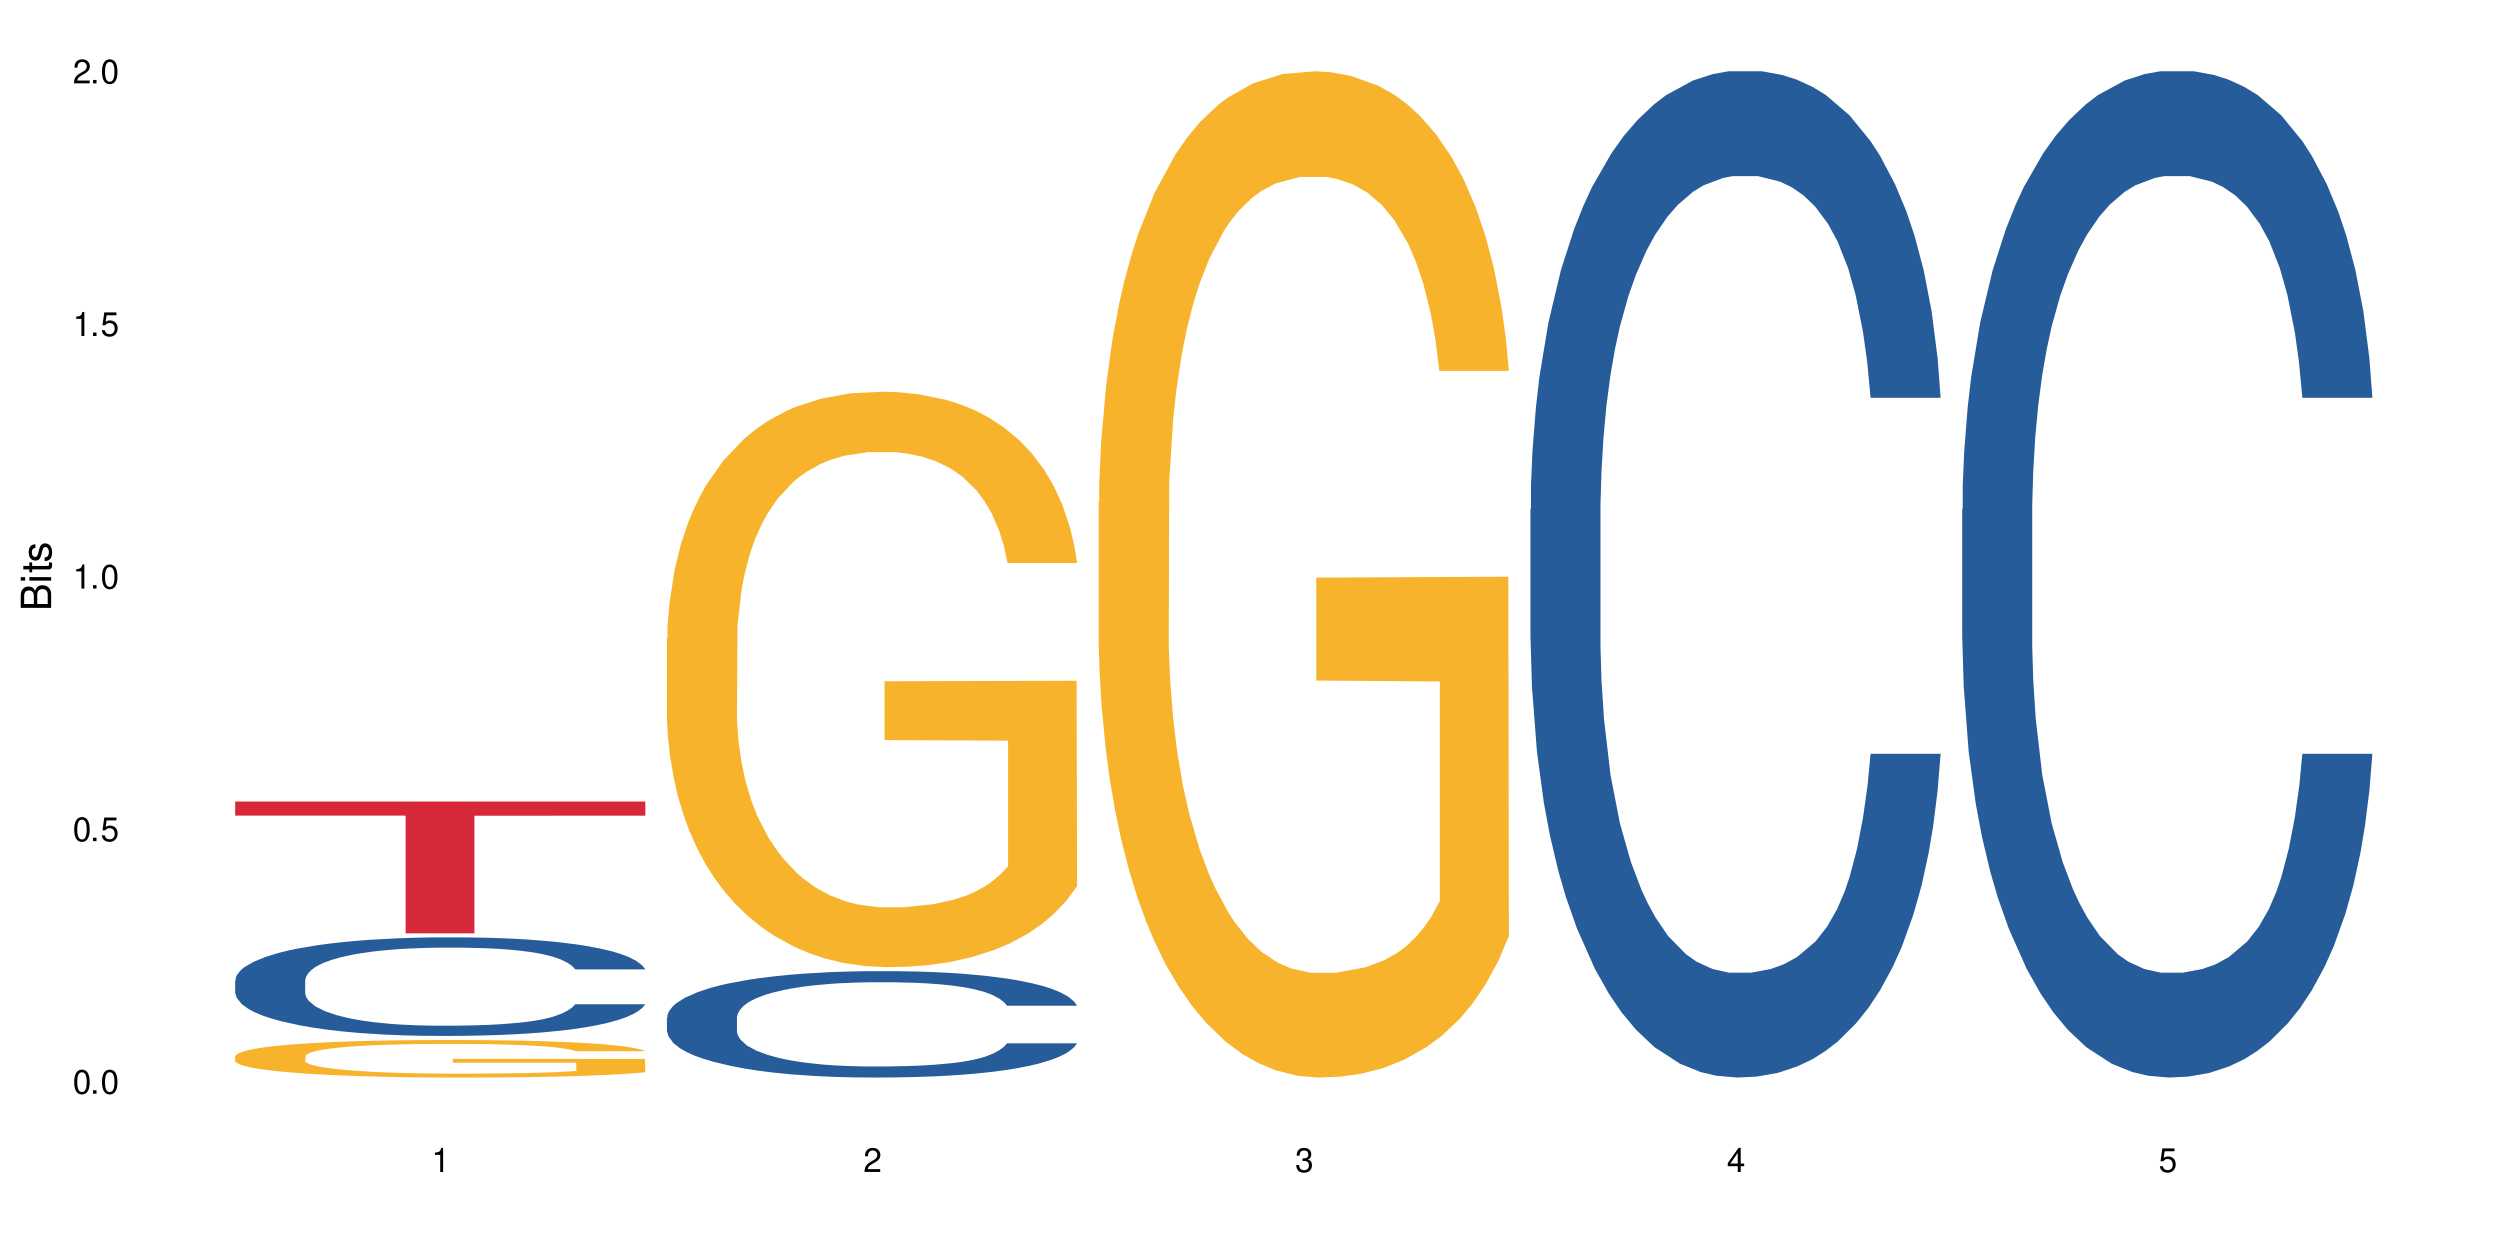 <?xml version="1.0" encoding="UTF-8"?>
<svg xmlns="http://www.w3.org/2000/svg" xmlns:xlink="http://www.w3.org/1999/xlink" width="720" height="360" viewBox="0 0 720 360">
<defs>
<g>
<g id="glyph-0-0">
</g>
<g id="glyph-0-1">
<path d="M 2.641 -6.938 C 2 -6.938 1.422 -6.656 1.078 -6.172 C 0.641 -5.562 0.406 -4.641 0.406 -3.359 C 0.406 -1.016 1.188 0.219 2.641 0.219 C 4.078 0.219 4.859 -1.016 4.859 -3.297 C 4.859 -4.641 4.656 -5.547 4.203 -6.172 C 3.844 -6.656 3.281 -6.938 2.641 -6.938 Z M 2.641 -6.188 C 3.547 -6.188 4 -5.25 4 -3.375 C 4 -1.406 3.562 -0.484 2.625 -0.484 C 1.734 -0.484 1.281 -1.438 1.281 -3.344 C 1.281 -5.25 1.734 -6.188 2.641 -6.188 Z M 2.641 -6.188 "/>
</g>
<g id="glyph-0-2">
<path d="M 1.828 -1 L 0.828 -1 L 0.828 0 L 1.828 0 Z M 1.828 -1 "/>
</g>
<g id="glyph-0-3">
<path d="M 4.562 -6.797 L 1.062 -6.797 L 0.547 -3.094 L 1.328 -3.094 C 1.719 -3.562 2.047 -3.734 2.578 -3.734 C 3.484 -3.734 4.062 -3.109 4.062 -2.094 C 4.062 -1.125 3.484 -0.531 2.578 -0.531 C 1.828 -0.531 1.375 -0.906 1.188 -1.672 L 0.328 -1.672 C 0.453 -1.109 0.547 -0.844 0.75 -0.594 C 1.125 -0.078 1.828 0.219 2.594 0.219 C 3.969 0.219 4.922 -0.781 4.922 -2.219 C 4.922 -3.562 4.031 -4.484 2.719 -4.484 C 2.25 -4.484 1.859 -4.359 1.469 -4.062 L 1.734 -5.969 L 4.562 -5.969 Z M 4.562 -6.797 "/>
</g>
<g id="glyph-0-4">
<path d="M 2.484 -4.938 L 2.484 0 L 3.328 0 L 3.328 -6.938 L 2.766 -6.938 C 2.469 -5.875 2.281 -5.734 0.984 -5.562 L 0.984 -4.938 Z M 2.484 -4.938 "/>
</g>
<g id="glyph-0-5">
<path d="M 4.859 -0.828 L 1.281 -0.828 C 1.359 -1.406 1.672 -1.781 2.5 -2.281 L 3.469 -2.828 C 4.406 -3.344 4.906 -4.062 4.906 -4.906 C 4.906 -5.484 4.672 -6.031 4.266 -6.406 C 3.859 -6.766 3.375 -6.938 2.719 -6.938 C 1.859 -6.938 1.219 -6.625 0.844 -6.031 C 0.609 -5.672 0.5 -5.234 0.484 -4.531 L 1.328 -4.531 C 1.359 -5.016 1.406 -5.281 1.531 -5.516 C 1.75 -5.938 2.188 -6.203 2.703 -6.203 C 3.469 -6.203 4.031 -5.641 4.031 -4.891 C 4.031 -4.344 3.719 -3.859 3.125 -3.516 L 2.234 -3 C 0.812 -2.172 0.406 -1.531 0.328 -0.016 L 4.859 -0.016 Z M 4.859 -0.828 "/>
</g>
<g id="glyph-0-6">
<path d="M 2.125 -3.188 L 2.578 -3.188 C 3.5 -3.188 3.984 -2.766 3.984 -1.922 C 3.984 -1.062 3.469 -0.531 2.594 -0.531 C 1.656 -0.531 1.203 -1 1.156 -2.016 L 0.312 -2.016 C 0.344 -1.453 0.438 -1.094 0.609 -0.781 C 0.953 -0.109 1.625 0.219 2.547 0.219 C 3.953 0.219 4.859 -0.625 4.859 -1.938 C 4.859 -2.828 4.516 -3.297 3.703 -3.594 C 4.344 -3.844 4.656 -4.328 4.656 -5.031 C 4.656 -6.219 3.875 -6.938 2.578 -6.938 C 1.203 -6.938 0.484 -6.172 0.453 -4.703 L 1.297 -4.703 C 1.312 -5.125 1.344 -5.359 1.453 -5.578 C 1.641 -5.969 2.062 -6.203 2.594 -6.203 C 3.344 -6.203 3.797 -5.75 3.797 -5 C 3.797 -4.516 3.609 -4.219 3.25 -4.047 C 3.016 -3.953 2.703 -3.922 2.125 -3.906 Z M 2.125 -3.188 "/>
</g>
<g id="glyph-0-7">
<path d="M 3.141 -1.672 L 3.141 0 L 3.984 0 L 3.984 -1.672 L 4.984 -1.672 L 4.984 -2.438 L 3.984 -2.438 L 3.984 -6.938 L 3.359 -6.938 L 0.266 -2.578 L 0.266 -1.672 Z M 3.141 -2.438 L 1 -2.438 L 3.141 -5.5 Z M 3.141 -2.438 "/>
</g>
<g id="glyph-1-0">
</g>
<g id="glyph-1-1">
<path d="M 0 -0.953 L 0 -4.891 C 0 -5.719 -0.234 -6.344 -0.734 -6.797 C -1.188 -7.234 -1.812 -7.469 -2.5 -7.469 C -3.547 -7.469 -4.188 -7 -4.625 -5.875 C -4.984 -6.688 -5.625 -7.094 -6.531 -7.094 C -7.172 -7.094 -7.734 -6.859 -8.141 -6.391 C -8.562 -5.922 -8.75 -5.344 -8.75 -4.5 L -8.75 -0.953 Z M -4.984 -2.062 L -7.766 -2.062 L -7.766 -4.219 C -7.766 -4.844 -7.688 -5.203 -7.453 -5.5 C -7.219 -5.812 -6.859 -5.969 -6.375 -5.969 C -5.891 -5.969 -5.531 -5.812 -5.297 -5.5 C -5.062 -5.203 -4.984 -4.844 -4.984 -4.219 Z M -0.984 -2.062 L -4 -2.062 L -4 -4.781 C -4 -5.766 -3.438 -6.359 -2.484 -6.359 C -1.547 -6.359 -0.984 -5.766 -0.984 -4.781 Z M -0.984 -2.062 "/>
</g>
<g id="glyph-1-2">
<path d="M -6.281 -1.797 L -6.281 -0.797 L 0 -0.797 L 0 -1.797 Z M -8.75 -1.797 L -8.75 -0.797 L -7.484 -0.797 L -7.484 -1.797 Z M -8.75 -1.797 "/>
</g>
<g id="glyph-1-3">
<path d="M -6.281 -3.047 L -6.281 -2.016 L -8.016 -2.016 L -8.016 -1.016 L -6.281 -1.016 L -6.281 -0.172 L -5.469 -0.172 L -5.469 -1.016 L -0.719 -1.016 C -0.078 -1.016 0.281 -1.453 0.281 -2.234 C 0.281 -2.5 0.25 -2.719 0.188 -3.047 L -0.641 -3.047 C -0.609 -2.906 -0.594 -2.766 -0.594 -2.562 C -0.594 -2.141 -0.719 -2.016 -1.156 -2.016 L -5.469 -2.016 L -5.469 -3.047 Z M -6.281 -3.047 "/>
</g>
<g id="glyph-1-4">
<path d="M -4.531 -5.25 C -5.766 -5.25 -6.469 -4.422 -6.469 -2.969 C -6.469 -1.516 -5.719 -0.562 -4.547 -0.562 C -3.562 -0.562 -3.094 -1.062 -2.734 -2.562 L -2.516 -3.484 C -2.344 -4.188 -2.094 -4.469 -1.641 -4.469 C -1.047 -4.469 -0.641 -3.875 -0.641 -3 C -0.641 -2.453 -0.797 -2 -1.062 -1.75 C -1.25 -1.594 -1.422 -1.531 -1.875 -1.469 L -1.875 -0.406 C -0.422 -0.453 0.281 -1.266 0.281 -2.922 C 0.281 -4.5 -0.5 -5.516 -1.719 -5.516 C -2.656 -5.516 -3.172 -4.984 -3.469 -3.734 L -3.703 -2.766 C -3.891 -1.953 -4.156 -1.609 -4.594 -1.609 C -5.188 -1.609 -5.547 -2.125 -5.547 -2.938 C -5.547 -3.75 -5.203 -4.172 -4.531 -4.203 Z M -4.531 -5.25 "/>
</g>
</g>
</defs>
<rect x="-72" y="-36" width="864" height="432" fill="rgb(100%, 100%, 100%)" fill-opacity="1"/>
<path fill-rule="nonzero" fill="rgb(14.51%, 36.078%, 60%)" fill-opacity="1" d="M 67.73 282.32 L 67.875 282.293 L 67.875 281.672 L 68.309 280.684 L 69.316 279.441 L 70.324 278.582 L 72.918 277.055 L 76.52 275.574 L 80.266 274.434 L 83 273.758 L 85.449 273.238 L 91.07 272.277 L 94.672 271.785 L 98.559 271.344 L 103.312 270.902 L 106.77 270.645 L 114.551 270.23 L 120.312 270.047 L 124.777 269.969 L 134.43 269.969 L 140.191 270.074 L 144.371 270.203 L 148.98 270.41 L 152.871 270.645 L 159.641 271.215 L 165.691 271.941 L 168.43 272.355 L 172.75 273.16 L 176.062 273.938 L 178.367 274.613 L 180.961 275.574 L 183.266 276.742 L 184.996 278.066 L 185.859 279.18 L 165.691 279.18 L 164.684 278.141 L 163.531 277.34 L 161.371 276.273 L 159.211 275.523 L 156.184 274.77 L 153.445 274.277 L 149.699 273.785 L 146.387 273.473 L 142.93 273.238 L 139.617 273.082 L 133.277 272.926 L 125.93 272.926 L 123.195 272.98 L 117.574 273.188 L 114.551 273.367 L 110.23 273.73 L 107.203 274.07 L 103.602 274.59 L 101.152 275.027 L 98.129 275.703 L 95.965 276.301 L 93.52 277.156 L 92.078 277.805 L 90.781 278.531 L 89.629 279.387 L 88.766 280.297 L 88.188 281.258 L 87.898 282.191 L 87.898 286.211 L 88.188 287.145 L 88.906 288.234 L 90.781 289.816 L 93.52 291.191 L 96.688 292.281 L 99.711 293.062 L 101.441 293.426 L 103.746 293.84 L 107.348 294.359 L 112.535 294.879 L 115.559 295.086 L 120.168 295.293 L 124.922 295.395 L 131.262 295.395 L 136.879 295.293 L 140.625 295.164 L 144.516 294.953 L 149.844 294.516 L 153.16 294.098 L 156.039 293.605 L 158.199 293.113 L 159.641 292.699 L 161.801 291.895 L 163.531 291.012 L 164.828 290.102 L 165.691 289.223 L 185.859 289.223 L 184.996 290.258 L 183.699 291.27 L 182.402 292.023 L 180.387 292.93 L 178.082 293.734 L 174.77 294.645 L 172.031 295.242 L 168.43 295.891 L 165.117 296.383 L 161.516 296.824 L 156.184 297.344 L 152.727 297.602 L 148.98 297.836 L 144.516 298.043 L 138.898 298.223 L 132.848 298.328 L 127.227 298.355 L 121.176 298.301 L 116.711 298.199 L 110.805 297.965 L 103.457 297.496 L 98.129 297.004 L 93.949 296.512 L 90.348 295.992 L 86.316 295.293 L 81.129 294.152 L 77.961 293.27 L 75.797 292.543 L 73.348 291.531 L 71.621 290.621 L 69.605 289.168 L 68.164 287.328 L 67.73 285.898 Z M 67.73 282.32 "/>
<path fill-rule="nonzero" fill="rgb(96.863%, 70.196%, 16.863%)" fill-opacity="1" d="M 67.73 304.148 L 67.875 304.141 L 67.875 303.941 L 68.453 303.496 L 69.891 302.887 L 71.766 302.383 L 73.781 301.988 L 75.078 301.777 L 77.238 301.484 L 79.113 301.266 L 83.867 300.82 L 89.918 300.406 L 93.23 300.23 L 96.977 300.062 L 102.305 299.875 L 104.754 299.805 L 112.246 299.645 L 120.746 299.547 L 130.109 299.516 L 134.43 299.527 L 140.336 299.566 L 148.406 299.676 L 153.016 299.773 L 156.617 299.875 L 160.363 300 L 164.973 300.199 L 169.293 300.438 L 172.75 300.672 L 176.207 300.969 L 179.09 301.285 L 181.539 301.633 L 183.699 302.047 L 184.996 302.391 L 185.859 302.738 L 165.836 302.738 L 164.684 302.391 L 163.387 302.125 L 161.227 301.801 L 159.066 301.562 L 156.902 301.375 L 152.871 301.117 L 149.414 300.961 L 145.09 300.82 L 140.914 300.73 L 136.16 300.672 L 133.277 300.652 L 125.645 300.652 L 118.727 300.723 L 114.695 300.801 L 111.812 300.879 L 107.781 301.027 L 105.332 301.148 L 103.891 301.227 L 99.566 301.531 L 96.688 301.809 L 95.102 301.996 L 93.086 302.293 L 91.645 302.559 L 90.059 302.953 L 89.195 303.25 L 88.043 303.922 L 87.898 305.699 L 88.332 306.074 L 89.195 306.48 L 90.348 306.836 L 92.078 307.211 L 93.805 307.496 L 96.832 307.883 L 99.426 308.141 L 101.441 308.309 L 105.332 308.574 L 106.914 308.664 L 110.66 308.84 L 114.551 308.98 L 119.305 309.098 L 122.906 309.156 L 128.668 309.207 L 136.016 309.207 L 144.66 309.148 L 150.133 309.066 L 153.879 308.988 L 156.328 308.922 L 159.352 308.812 L 161.516 308.711 L 163.531 308.605 L 165.98 308.438 L 165.98 306.074 L 130.398 306.066 L 130.398 304.961 L 185.715 304.949 L 185.859 308.812 L 182.836 309.078 L 179.09 309.336 L 175.488 309.531 L 171.742 309.699 L 166.414 309.887 L 162.09 310.008 L 155.465 310.145 L 149.414 310.234 L 143.074 310.293 L 137.457 310.324 L 130.828 310.332 L 124.922 310.312 L 118.586 310.254 L 113.543 310.176 L 108.934 310.074 L 104.32 309.945 L 98.559 309.738 L 94.812 309.57 L 90.926 309.363 L 87.035 309.117 L 83.578 308.852 L 81.273 308.645 L 78.969 308.406 L 76.52 308.109 L 74.215 307.773 L 72.484 307.469 L 70.898 307.121 L 69.746 306.797 L 68.594 306.352 L 68.02 305.996 L 67.73 305.691 Z M 67.73 304.148 "/>
<path fill-rule="nonzero" fill="rgb(83.922%, 15.686%, 22.353%)" fill-opacity="1" d="M 67.73 230.84 L 185.859 230.84 L 185.859 234.902 L 136.629 234.938 L 136.629 268.805 L 116.82 268.805 L 116.82 234.973 L 116.531 234.902 L 67.73 234.902 Z M 67.73 230.84 "/>
<path fill-rule="nonzero" fill="rgb(14.51%, 36.078%, 60%)" fill-opacity="1" d="M 192.078 293.031 L 192.223 293.004 L 192.223 292.332 L 192.652 291.27 L 193.664 289.926 L 194.672 289 L 197.266 287.348 L 200.863 285.754 L 204.609 284.52 L 207.348 283.793 L 209.797 283.234 L 215.414 282.199 L 219.016 281.664 L 222.906 281.191 L 227.66 280.715 L 231.117 280.434 L 238.898 279.984 L 244.66 279.789 L 249.125 279.707 L 258.777 279.707 L 264.539 279.816 L 268.719 279.957 L 273.328 280.184 L 277.219 280.434 L 283.988 281.051 L 290.039 281.832 L 292.777 282.281 L 297.098 283.148 L 300.41 283.988 L 302.715 284.719 L 305.309 285.754 L 307.613 287.012 L 309.344 288.441 L 310.207 289.645 L 290.039 289.645 L 289.031 288.523 L 287.879 287.656 L 285.715 286.508 L 283.555 285.695 L 280.531 284.887 L 277.793 284.352 L 274.047 283.82 L 270.734 283.484 L 267.277 283.234 L 263.965 283.066 L 257.625 282.898 L 250.277 282.898 L 247.539 282.953 L 241.922 283.176 L 238.898 283.375 L 234.574 283.766 L 231.551 284.129 L 227.949 284.688 L 225.5 285.164 L 222.473 285.895 L 220.312 286.535 L 217.863 287.461 L 216.422 288.16 L 215.129 288.945 L 213.977 289.867 L 213.109 290.848 L 212.535 291.883 L 212.246 292.891 L 212.246 297.23 L 212.535 298.238 L 213.254 299.414 L 215.129 301.121 L 217.863 302.605 L 221.035 303.781 L 224.059 304.621 L 225.789 305.012 L 228.094 305.461 L 231.695 306.02 L 236.879 306.582 L 239.906 306.805 L 244.516 307.027 L 249.27 307.141 L 255.609 307.141 L 261.227 307.027 L 264.973 306.891 L 268.863 306.664 L 274.191 306.188 L 277.504 305.742 L 280.387 305.211 L 282.547 304.676 L 283.988 304.23 L 286.148 303.363 L 287.879 302.41 L 289.176 301.43 L 290.039 300.477 L 310.207 300.477 L 309.344 301.598 L 308.047 302.691 L 306.75 303.5 L 304.734 304.48 L 302.426 305.348 L 299.113 306.328 L 296.379 306.973 L 292.777 307.672 L 289.461 308.203 L 285.859 308.68 L 280.531 309.242 L 277.074 309.52 L 273.328 309.773 L 268.863 309.996 L 263.242 310.191 L 257.191 310.305 L 251.574 310.332 L 245.523 310.277 L 241.059 310.164 L 235.152 309.914 L 227.805 309.41 L 222.473 308.875 L 218.297 308.344 L 214.695 307.785 L 210.66 307.027 L 205.477 305.797 L 202.305 304.844 L 200.145 304.062 L 197.695 302.969 L 195.969 301.988 L 193.949 300.422 L 192.508 298.434 L 192.078 296.895 Z M 192.078 293.031 "/>
<path fill-rule="nonzero" fill="rgb(96.863%, 70.196%, 16.863%)" fill-opacity="1" d="M 192.078 183.793 L 192.223 183.645 L 192.223 180.617 L 192.797 173.805 L 194.238 164.422 L 196.109 156.703 L 198.129 150.648 L 199.426 147.469 L 201.586 142.93 L 203.457 139.598 L 208.211 132.789 L 214.262 126.43 L 217.578 123.707 L 221.32 121.133 L 226.652 118.258 L 229.102 117.199 L 236.594 114.777 L 245.09 113.262 L 254.457 112.809 L 258.777 112.961 L 264.684 113.566 L 272.75 115.23 L 277.359 116.742 L 280.961 118.258 L 284.707 120.227 L 289.316 123.254 L 293.641 126.883 L 297.098 130.516 L 300.555 135.059 L 303.438 139.902 L 305.887 145.199 L 308.047 151.555 L 309.344 156.852 L 310.207 162.152 L 290.184 162.152 L 289.031 156.852 L 287.734 152.766 L 285.574 147.773 L 283.41 144.141 L 281.25 141.262 L 277.219 137.328 L 273.758 134.906 L 269.438 132.789 L 265.262 131.426 L 260.508 130.516 L 257.625 130.215 L 249.988 130.215 L 243.074 131.273 L 239.043 132.484 L 236.16 133.695 L 232.125 135.965 L 229.676 137.781 L 228.238 138.992 L 223.914 143.684 L 221.035 147.922 L 219.449 150.797 L 217.434 155.34 L 215.992 159.426 L 214.406 165.48 L 213.543 170.02 L 212.391 180.312 L 212.246 207.559 L 212.68 213.309 L 213.543 219.516 L 214.695 224.961 L 216.422 230.715 L 218.152 235.105 L 221.176 241.008 L 223.77 244.941 L 225.789 247.516 L 229.676 251.602 L 231.262 252.965 L 235.008 255.688 L 238.898 257.809 L 243.652 259.621 L 247.254 260.531 L 253.016 261.289 L 260.363 261.289 L 269.004 260.379 L 274.48 259.168 L 278.227 257.957 L 280.676 256.898 L 283.699 255.234 L 285.859 253.719 L 287.879 252.055 L 290.328 249.48 L 290.328 213.309 L 254.742 213.156 L 254.742 196.207 L 310.062 196.055 L 310.207 255.234 L 307.18 259.32 L 303.438 263.254 L 299.836 266.281 L 296.09 268.855 L 290.758 271.73 L 286.438 273.547 L 279.809 275.668 L 273.758 277.027 L 267.422 277.938 L 261.801 278.391 L 255.176 278.543 L 249.27 278.238 L 242.93 277.332 L 237.887 276.121 L 233.277 274.605 L 228.668 272.641 L 222.906 269.461 L 219.16 266.887 L 215.27 263.711 L 211.383 259.926 L 207.926 255.84 L 205.621 252.66 L 203.312 249.027 L 200.863 244.488 L 198.559 239.34 L 196.832 234.648 L 195.246 229.352 L 194.094 224.355 L 192.941 217.547 L 192.367 212.098 L 192.078 207.406 Z M 192.078 183.793 "/>
<path fill-rule="nonzero" fill="rgb(96.863%, 70.196%, 16.863%)" fill-opacity="1" d="M 316.426 144.652 L 316.566 144.387 L 316.566 139.094 L 317.145 127.184 L 318.586 110.777 L 320.457 97.277 L 322.477 86.691 L 323.77 81.133 L 325.934 73.195 L 327.805 67.371 L 332.559 55.461 L 338.609 44.348 L 341.922 39.582 L 345.668 35.082 L 351 30.055 L 353.449 28.203 L 360.938 23.965 L 369.438 21.32 L 378.801 20.527 L 383.125 20.789 L 389.031 21.848 L 397.098 24.762 L 401.707 27.406 L 405.309 30.055 L 409.055 33.496 L 413.664 38.789 L 417.988 45.141 L 421.445 51.492 L 424.902 59.43 L 427.781 67.902 L 430.23 77.164 L 432.391 88.281 L 433.688 97.543 L 434.555 106.805 L 414.527 106.805 L 413.375 97.543 L 412.078 90.398 L 409.918 81.664 L 407.758 75.312 L 405.598 70.281 L 401.562 63.402 L 398.105 59.168 L 393.785 55.461 L 389.605 53.078 L 384.852 51.492 L 381.973 50.961 L 374.336 50.961 L 367.422 52.816 L 363.387 54.934 L 360.508 57.051 L 356.473 61.02 L 354.023 64.195 L 352.582 66.312 L 348.262 74.516 L 345.379 81.93 L 343.797 86.957 L 341.777 94.898 L 340.34 102.043 L 338.754 112.629 L 337.891 120.57 L 336.738 138.566 L 336.594 186.207 L 337.023 196.262 L 337.891 207.113 L 339.043 216.641 L 340.77 226.699 L 342.5 234.375 L 345.523 244.695 L 348.117 251.578 L 350.133 256.078 L 354.023 263.223 L 355.609 265.605 L 359.355 270.367 L 363.242 274.074 L 367.996 277.25 L 371.598 278.836 L 377.363 280.16 L 384.707 280.16 L 393.352 278.574 L 398.828 276.457 L 402.57 274.34 L 405.02 272.484 L 408.047 269.574 L 410.207 266.926 L 412.223 264.016 L 414.672 259.516 L 414.672 196.262 L 379.09 195.996 L 379.09 166.355 L 434.41 166.09 L 434.555 269.574 L 431.527 276.719 L 427.781 283.602 L 424.18 288.895 L 420.434 293.395 L 415.105 298.422 L 410.785 301.598 L 404.156 305.305 L 398.105 307.688 L 391.77 309.273 L 386.148 310.066 L 379.523 310.332 L 373.617 309.805 L 367.277 308.215 L 362.234 306.098 L 357.625 303.453 L 353.016 300.012 L 347.254 294.453 L 343.508 289.953 L 339.617 284.395 L 335.727 277.777 L 332.27 270.633 L 329.965 265.074 L 327.66 258.723 L 325.211 250.781 L 322.906 241.785 L 321.18 233.578 L 319.594 224.316 L 318.441 215.582 L 317.289 203.672 L 316.711 194.145 L 316.426 185.941 Z M 316.426 144.652 "/>
<path fill-rule="nonzero" fill="rgb(14.51%, 36.078%, 60%)" fill-opacity="1" d="M 440.77 146.621 L 440.914 146.355 L 440.914 140 L 441.348 129.934 L 442.355 117.215 L 443.363 108.477 L 445.957 92.844 L 449.559 77.746 L 453.305 66.09 L 456.043 59.203 L 458.488 53.902 L 464.109 44.102 L 467.711 39.07 L 471.602 34.566 L 476.355 30.062 L 479.812 27.414 L 487.59 23.176 L 493.352 21.32 L 497.82 20.527 L 507.469 20.527 L 513.234 21.586 L 517.41 22.91 L 522.02 25.031 L 525.91 27.414 L 532.68 33.242 L 538.73 40.66 L 541.469 44.898 L 545.789 53.109 L 549.105 61.055 L 551.41 67.945 L 554.004 77.746 L 556.309 89.668 L 558.035 103.176 L 558.898 114.566 L 538.73 114.566 L 537.723 103.973 L 536.57 95.758 L 534.41 84.898 L 532.25 77.215 L 529.223 69.535 L 526.488 64.5 L 522.742 59.469 L 519.426 56.289 L 515.969 53.902 L 512.656 52.316 L 506.316 50.727 L 498.973 50.727 L 496.234 51.254 L 490.617 53.375 L 487.59 55.23 L 483.27 58.938 L 480.242 62.383 L 476.641 67.68 L 474.191 72.184 L 471.168 79.07 L 469.008 85.164 L 466.559 93.906 L 465.117 100.527 L 463.82 107.945 L 462.668 116.688 L 461.805 125.957 L 461.227 135.762 L 460.938 145.297 L 460.938 186.355 L 461.227 195.895 L 461.949 207.02 L 463.82 223.18 L 466.559 237.219 L 469.727 248.344 L 472.754 256.293 L 474.48 260 L 476.785 264.238 L 480.387 269.535 L 485.574 274.836 L 488.598 276.953 L 493.207 279.074 L 497.961 280.133 L 504.301 280.133 L 509.918 279.074 L 513.664 277.75 L 517.555 275.629 L 522.887 271.125 L 526.199 266.887 L 529.078 261.855 L 531.242 256.82 L 532.68 252.582 L 534.844 244.371 L 536.57 235.363 L 537.867 226.094 L 538.73 217.086 L 558.898 217.086 L 558.035 227.684 L 556.738 238.012 L 555.441 245.695 L 553.426 254.969 L 551.121 263.18 L 547.809 272.449 L 545.07 278.543 L 541.469 285.168 L 538.156 290.199 L 534.555 294.703 L 529.223 300 L 525.766 302.648 L 522.02 305.035 L 517.555 307.152 L 511.938 309.008 L 505.887 310.066 L 500.266 310.332 L 494.219 309.801 L 489.75 308.742 L 483.844 306.359 L 476.496 301.59 L 471.168 296.559 L 466.988 291.523 L 463.387 286.227 L 459.355 279.074 L 454.168 267.418 L 451 258.41 L 448.84 250.992 L 446.391 240.664 L 444.66 231.391 L 442.645 216.555 L 441.203 197.746 L 440.77 183.18 Z M 440.77 146.621 "/>
<path fill-rule="nonzero" fill="rgb(14.51%, 36.078%, 60%)" fill-opacity="1" d="M 565.117 146.621 L 565.262 146.355 L 565.262 140 L 565.695 129.934 L 566.703 117.215 L 567.711 108.477 L 570.305 92.844 L 573.906 77.746 L 577.652 66.09 L 580.387 59.203 L 582.836 53.902 L 588.457 44.102 L 592.055 39.07 L 595.945 34.566 L 600.699 30.062 L 604.156 27.414 L 611.938 23.176 L 617.699 21.32 L 622.164 20.527 L 631.816 20.527 L 637.578 21.586 L 641.758 22.91 L 646.367 25.031 L 650.258 27.414 L 657.027 33.242 L 663.078 40.66 L 665.816 44.898 L 670.137 53.109 L 673.449 61.055 L 675.754 67.945 L 678.348 77.746 L 680.652 89.668 L 682.383 103.176 L 683.246 114.566 L 663.078 114.566 L 662.07 103.973 L 660.918 95.758 L 658.758 84.898 L 656.594 77.215 L 653.57 69.535 L 650.832 64.5 L 647.086 59.469 L 643.773 56.289 L 640.316 53.902 L 637.004 52.316 L 630.664 50.727 L 623.316 50.727 L 620.582 51.254 L 614.961 53.375 L 611.938 55.23 L 607.613 58.938 L 604.59 62.383 L 600.988 67.68 L 598.539 72.184 L 595.516 79.07 L 593.352 85.164 L 590.902 93.906 L 589.465 100.527 L 588.168 107.945 L 587.016 116.688 L 586.148 125.957 L 585.574 135.762 L 585.285 145.297 L 585.285 186.355 L 585.574 195.895 L 586.293 207.02 L 588.168 223.18 L 590.902 237.219 L 594.074 248.344 L 597.098 256.293 L 598.828 260 L 601.133 264.238 L 604.734 269.535 L 609.922 274.836 L 612.945 276.953 L 617.555 279.074 L 622.309 280.133 L 628.648 280.133 L 634.266 279.074 L 638.012 277.75 L 641.902 275.629 L 647.23 271.125 L 650.547 266.887 L 653.426 261.855 L 655.586 256.82 L 657.027 252.582 L 659.188 244.371 L 660.918 235.363 L 662.215 226.094 L 663.078 217.086 L 683.246 217.086 L 682.383 227.684 L 681.086 238.012 L 679.789 245.695 L 677.773 254.969 L 675.469 263.18 L 672.152 272.449 L 669.418 278.543 L 665.816 285.168 L 662.504 290.199 L 658.902 294.703 L 653.57 300 L 650.113 302.648 L 646.367 305.035 L 641.902 307.152 L 636.281 309.008 L 630.234 310.066 L 624.613 310.332 L 618.562 309.801 L 614.098 308.742 L 608.191 306.359 L 600.844 301.59 L 595.516 296.559 L 591.336 291.523 L 587.734 286.227 L 583.699 279.074 L 578.516 267.418 L 575.344 258.41 L 573.184 250.992 L 570.734 240.664 L 569.008 231.391 L 566.988 216.555 L 565.551 197.746 L 565.117 183.18 Z M 565.117 146.621 "/>
<g fill="rgb(0%, 0%, 0%)" fill-opacity="1">
<use xlink:href="#glyph-0-1" x="20.965" y="314.993"/>
<use xlink:href="#glyph-0-2" x="25.965" y="314.993"/>
<use xlink:href="#glyph-0-1" x="28.965" y="314.993"/>
</g>
<g fill="rgb(0%, 0%, 0%)" fill-opacity="1">
<use xlink:href="#glyph-0-1" x="20.965" y="242.251"/>
<use xlink:href="#glyph-0-2" x="25.965" y="242.251"/>
<use xlink:href="#glyph-0-3" x="28.965" y="242.251"/>
</g>
<g fill="rgb(0%, 0%, 0%)" fill-opacity="1">
<use xlink:href="#glyph-0-4" x="20.965" y="169.509"/>
<use xlink:href="#glyph-0-2" x="25.965" y="169.509"/>
<use xlink:href="#glyph-0-1" x="28.965" y="169.509"/>
</g>
<g fill="rgb(0%, 0%, 0%)" fill-opacity="1">
<use xlink:href="#glyph-0-4" x="20.965" y="96.767"/>
<use xlink:href="#glyph-0-2" x="25.965" y="96.767"/>
<use xlink:href="#glyph-0-3" x="28.965" y="96.767"/>
</g>
<g fill="rgb(0%, 0%, 0%)" fill-opacity="1">
<use xlink:href="#glyph-0-5" x="20.965" y="24.024"/>
<use xlink:href="#glyph-0-2" x="25.965" y="24.024"/>
<use xlink:href="#glyph-0-1" x="28.965" y="24.024"/>
</g>
<g fill="rgb(0%, 0%, 0%)" fill-opacity="1">
<use xlink:href="#glyph-0-4" x="124.297" y="337.532"/>
</g>
<g fill="rgb(0%, 0%, 0%)" fill-opacity="1">
<use xlink:href="#glyph-0-5" x="248.641" y="337.532"/>
</g>
<g fill="rgb(0%, 0%, 0%)" fill-opacity="1">
<use xlink:href="#glyph-0-6" x="372.988" y="337.532"/>
</g>
<g fill="rgb(0%, 0%, 0%)" fill-opacity="1">
<use xlink:href="#glyph-0-7" x="497.336" y="337.532"/>
</g>
<g fill="rgb(0%, 0%, 0%)" fill-opacity="1">
<use xlink:href="#glyph-0-3" x="621.684" y="337.532"/>
</g>
<g fill="rgb(0%, 0%, 0%)" fill-opacity="1">
<use xlink:href="#glyph-1-1" x="14.725" y="176.012"/>
<use xlink:href="#glyph-1-2" x="14.725" y="168.012"/>
<use xlink:href="#glyph-1-3" x="14.725" y="165.012"/>
<use xlink:href="#glyph-1-4" x="14.725" y="162.012"/>
</g>
</svg>
